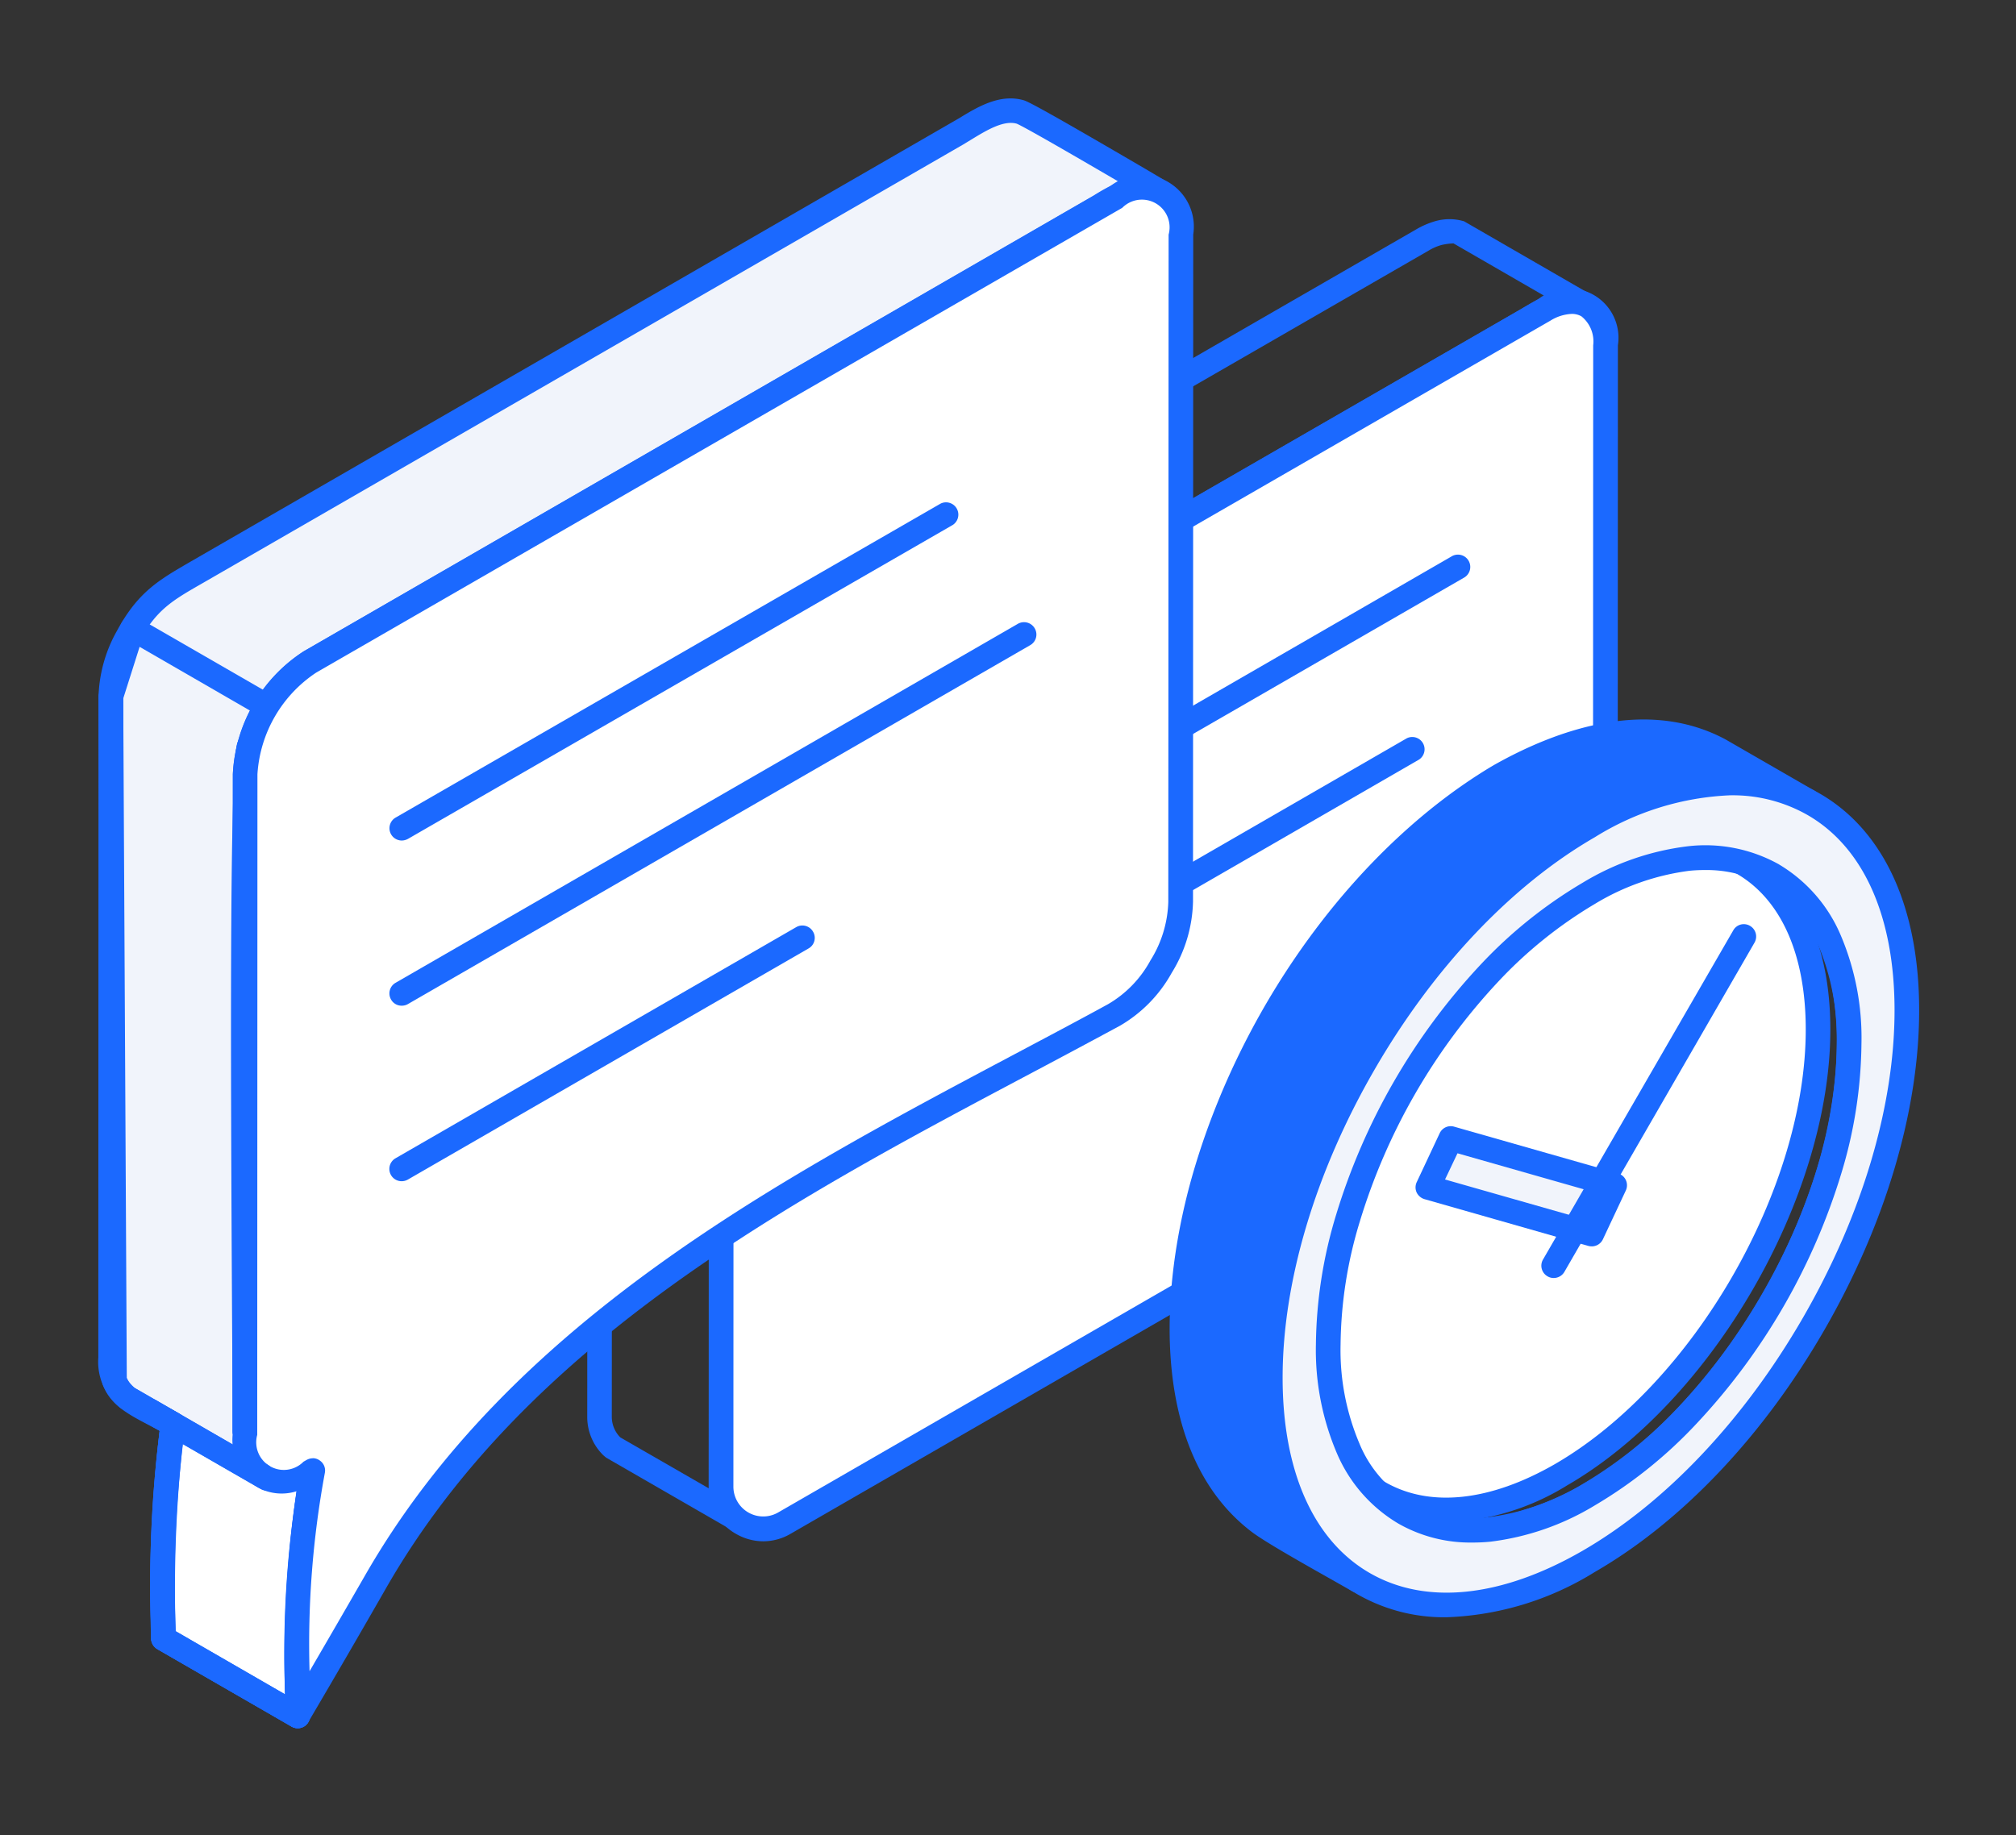 <svg xmlns="http://www.w3.org/2000/svg" width="123" height="112" viewBox="0 0 123 112">
  <rect x="0" y="0" width="123" height="112" fill="#333333" stroke="none"/>
  <g id="Group_3279" data-name="Group 3279" transform="translate(239 -1270)">
    <rect id="Rectangle_685" data-name="Rectangle 685" width="123" height="112" transform="translate(-239 1270)" fill="none"/>
    <g id="Group_3278" data-name="Group 3278" transform="translate(-1544.265 368.691)">
      <g id="Group_2082" data-name="Group 2082" transform="translate(1311.265 907.309)">
        <path id="Path_14873" data-name="Path 14873" d="M1418.161,922.149a3.932,3.932,0,0,0-.722.1,3.139,3.139,0,0,0-.766.332l-45.439,26.2a16.859,16.859,0,0,0-1.526.926,7.59,7.59,0,0,0-2.867,5.506l-.019,38.516a1.782,1.782,0,0,0,.518,1.283l5.4,3.11v-.109l.013-37.584h.753l-.753-.159a8.028,8.028,0,0,1,.5-3.36,8.962,8.962,0,0,1,3.608-4.547l45.383-26.178c.447-.268,1.034-.613,1.481-.83l-5.562-3.212Zm-43.875,78.489a.707.707,0,0,1-.37-.1l-7.421-4.279a2.278,2.278,0,0,1-.2-.166,3.263,3.263,0,0,1-.971-2.356l.013-38.523a9.083,9.083,0,0,1,3.474-6.693,15.616,15.616,0,0,1,1.692-1.042l.4-.23,45.031-25.974a5.106,5.106,0,0,1,1.1-.473,3.133,3.133,0,0,1,1.788,0l7.5,4.33a.749.749,0,0,1-.549,1.379,1.829,1.829,0,0,0-1.207.115c-.351.147-1.111.588-1.565.856l-.364.211-45.024,25.974a7.48,7.48,0,0,0-2.957,3.767,6.582,6.582,0,0,0-.4,2.843v.159l-.012,37.578a1.738,1.738,0,0,0,.568,1.335.751.751,0,0,1-.524,1.29Z" transform="translate(-1335.495 -913.297)" fill="#1b69ff" fill-rule="evenodd"/>
        <path id="Path_14874" data-name="Path 14874" d="M1412.841,987.7c8.966-4.649,12.466-.606,18.176,2.593.051-4.719.167-9.113-.862-13.15l.179-.1a8.28,8.28,0,0,0,3.743-6.476c0-9.266.006-28.834.013-38.1,0-2.376-1.68-3.346-3.73-2.158q-23.25,13.4-46.487,26.81a8.288,8.288,0,0,0-3.736,6.47v.945l-.013,37.578a2.577,2.577,0,0,0,3.864,2.236Z" transform="translate(-1342.131 -917.389)" fill="#fff" fill-rule="evenodd"/>
        <path id="Path_14875" data-name="Path 14875" d="M1431.4,929.928a2.669,2.669,0,0,0-1.283.408l-46.481,26.8a7.558,7.558,0,0,0-3.36,5.824l-.012,38.523a1.82,1.82,0,0,0,2.733,1.584l28.854-16.643c.006-.006.019-.006.025-.013,7.965-4.132,11.879-1.7,16.4,1.105.453.28.914.568,1.386.856.052-4.165.063-8.1-.85-11.668a.762.762,0,0,1,.352-.838l.179-.1a7.549,7.549,0,0,0,3.366-5.824l.013-38.1a1.965,1.965,0,0,0-.722-1.769,1.206,1.206,0,0,0-.6-.147Zm-49.316,74.9a3.332,3.332,0,0,1-1.661-.453,3.256,3.256,0,0,1-1.667-2.887l.013-38.523a8.985,8.985,0,0,1,4.119-7.121l46.481-26.81a3.011,3.011,0,0,1,4.86,2.81l-.013,38.1a9.044,9.044,0,0,1-3.813,6.936c.856,3.736.812,7.74.76,11.968l-.013.836a.749.749,0,0,1-1.117.645c-.894-.5-1.737-1.021-2.549-1.533-4.3-2.669-7.7-4.782-14.9-1.06l-28.835,16.637A3.306,3.306,0,0,1,1382.085,1004.828Z" transform="translate(-1341.518 -916.772)" fill="#1b69ff" fill-rule="evenodd"/>
        <path id="Path_14876" data-name="Path 14876" d="M1320.825,949.166a8.766,8.766,0,0,1,3.959-6.853l47.65-27.487c1.309-.754,2.7-1.858,4.2-1.226-1.06-.608-8-4.694-8.488-4.842-1.36-.389-2.778.7-3.9,1.341l-46.11,26.6c-2.089,1.207-3.225,1.782-4.464,4.075a7.933,7.933,0,0,0-1.028,3.66l-.019,40.324a2.955,2.955,0,0,0,1.028,2.471l2.778,1.6a75.82,75.82,0,0,0-.581,13.073l8.194,4.726c-.064-5.524-.141-9.445.919-14.97l-4.145-2.388Z" transform="translate(-1311.872 -907.922)" fill="#f1f4fb" fill-rule="evenodd"/>
        <path id="Path_14877" data-name="Path 14877" d="M1315.984,1000.852l6.681,3.857a63.635,63.635,0,0,1,.849-13.277l-3.678-2.127a.743.743,0,0,1-.377-.645l.013-40.107v-.006a9.507,9.507,0,0,1,4.323-7.492L1372,913.236a11.676,11.676,0,0,1,1.533-.83c-2.184-1.277-5.786-3.372-6.24-3.55-.792-.224-1.833.4-2.746.958l-.537.326-46.379,26.753c-1.884,1.079-2.829,1.622-3.915,3.627a7.263,7.263,0,0,0-.933,3.307l-.018,40.318c.006.408.083,1.443.69,1.846l2.74,1.577a.764.764,0,0,1,.371.773,71.5,71.5,0,0,0-.582,12.4v.115Zm7.447,5.92a.8.8,0,0,1-.377-.1l-8.194-4.726a.772.772,0,0,1-.377-.645v-.543a75.431,75.431,0,0,1,.523-12.141l-2.337-1.347a3.579,3.579,0,0,1-1.405-3.117l.012-40.33a8.675,8.675,0,0,1,1.124-4.017c1.284-2.376,2.555-3.1,4.478-4.215l46.889-27.059c1.111-.677,2.5-1.533,3.972-1.1.319.1,1.622.8,7.549,4.266l1.1.652a.751.751,0,0,1,.3.983.761.761,0,0,1-.97.351c-.92-.389-1.9.211-2.938.844l-.582.351-47.649,27.481a7.99,7.99,0,0,0-3.583,6.208l-.013,39.66,3.768,2.178a.748.748,0,0,1,.357.792,64.191,64.191,0,0,0-.907,14.293l.007.53a.744.744,0,0,1-.377.651A.719.719,0,0,1,1323.431,1006.772Z" transform="translate(-1311.265 -907.309)" fill="#1b69ff" fill-rule="evenodd"/>
        <path id="Path_14878" data-name="Path 14878" d="M1326.924,1056.133h0l-2.823.466-7.095-4.094,1.385.8-.013.121a80.527,80.527,0,0,0-.568,12.946L1326,1071.1a73.563,73.563,0,0,1,.824-14.459Z" transform="translate(-1313.839 -972.394)" fill="#fff" fill-rule="evenodd"/>
        <path id="Path_14879" data-name="Path 14879" d="M1317.947,1065.326l6.681,3.857a71.079,71.079,0,0,1,.753-12.747l-1.769.294a.691.691,0,0,1-.5-.1l-4.74-2.727a83.029,83.029,0,0,0-.428,11.42Zm7.447,5.92a.8.8,0,0,1-.377-.1l-8.194-4.732a.76.76,0,0,1-.377-.638,83.186,83.186,0,0,1,.523-12.684l-.951-.549a.75.75,0,1,1,.753-1.3l1.386.8c.013.007.019.007.025.013l5.448,3.148,2.561-.421a.732.732,0,0,1,.658.217.745.745,0,0,1,.2.664l-.1.51a72.37,72.37,0,0,0-.805,14.312.763.763,0,0,1-.377.658A.779.779,0,0,1,1325.394,1071.245Z" transform="translate(-1313.228 -971.783)" fill="#1b69ff" fill-rule="evenodd"/>
        <path id="Path_14880" data-name="Path 14880" d="M1320.969,1014.338h0Zm-4.975,12.192,6.681,3.857a63.371,63.371,0,0,1,.849-13.277l-3.678-2.127a.743.743,0,0,1-.377-.645c0-1-.013-3-.026-5.588-.127-20.7-.127-34.825.307-36.422l.843-1.941-6.8-3.927-1,3.154.218,41.474c.307.626,1.054,1.016,2.063,1.546.364.192.741.39,1.13.613a.754.754,0,0,1,.371.766,70.785,70.785,0,0,0-.588,12.262l.006.256Zm7.447,5.92a.8.8,0,0,1-.377-.1l-8.194-4.726a.772.772,0,0,1-.377-.645v-.684a74.681,74.681,0,0,1,.524-11.993c-.223-.121-.434-.23-.638-.339-1.259-.658-2.344-1.226-2.817-2.44a.763.763,0,0,1-.051-.268l-.224-41.749a.7.7,0,0,1,.039-.23l1.315-4.157a.745.745,0,0,1,.447-.473.727.727,0,0,1,.638.052l8.194,4.726a.75.75,0,0,1,.319.952l-1.079,2.452c-.428,1.622-.281,25.648-.217,35.911.007,2.267.019,4.074.025,5.16l3.769,2.178a.748.748,0,0,1,.357.792,63.767,63.767,0,0,0-.907,14.184l.007.639a.762.762,0,0,1-.377.658A.778.778,0,0,1,1323.441,1032.449Z" transform="translate(-1311.275 -932.987)" fill="#1b69ff" fill-rule="evenodd"/>
        <path id="Path_14881" data-name="Path 14881" d="M1430.651,968.963a.749.749,0,0,1-.376-1.4l16.714-9.65a.752.752,0,1,1,.753,1.3l-16.713,9.644A.747.747,0,0,1,1430.651,968.963Z" transform="translate(-1364.444 -929.948)" fill="#1b69ff" fill-rule="evenodd"/>
        <path id="Path_14882" data-name="Path 14882" d="M1430.641,987.5a.754.754,0,0,1-.377-1.405l14.005-8.085a.751.751,0,0,1,.747,1.3l-14,8.086A.747.747,0,0,1,1430.641,987.5Z" transform="translate(-1364.439 -938.957)" fill="#1b69ff" fill-rule="evenodd"/>
        <path id="Path_14883" data-name="Path 14883" d="M1384.564,960.788c.007-9.937.013-30.776.02-40.713,0-2.517-1.782-3.545-3.953-2.286q-24.6,14.178-49.189,28.368a8.793,8.793,0,0,0-3.959,6.853l-.013,40.318c0,2.516,1.776,3.544,3.953,2.286l.191-.109c-1.092,5.517-.971,10.027-.919,14.969q2.376-4.071,4.732-8.155C1345.4,984.9,1365,976.141,1380.5,967.7a7.649,7.649,0,0,0,2.867-2.951A7.794,7.794,0,0,0,1384.564,960.788Z" transform="translate(-1318.528 -911.766)" fill="#fff" fill-rule="evenodd"/>
        <path id="Path_14884" data-name="Path 14884" d="M1331.007,994.139a.724.724,0,0,1,.434.147.736.736,0,0,1,.3.753,57.327,57.327,0,0,0-.932,12.1q1.686-2.893,3.359-5.8c8.89-15.532,25.252-24.211,39.685-31.868,1.935-1.029,3.838-2.031,5.677-3.04a6.878,6.878,0,0,0,2.58-2.663,7.1,7.1,0,0,0,1.092-3.583h0l.019-40.713a1.689,1.689,0,0,0-2.829-1.635L1331.212,946.2a8.042,8.042,0,0,0-3.583,6.2l-.013,40.318a1.685,1.685,0,0,0,2.823,1.635l.192-.109a.8.8,0,0,1,.376-.1Zm-.919,16.477a1.041,1.041,0,0,1-.192-.025.752.752,0,0,1-.555-.722l-.013-.83a70.077,70.077,0,0,1,.683-12.882,3.022,3.022,0,0,1-2.363-.236,3.472,3.472,0,0,1-1.533-3.206l.013-40.318a9.437,9.437,0,0,1,4.33-7.5l49.188-28.369a3.146,3.146,0,0,1,5.077,2.938l-.013,40.713a8.6,8.6,0,0,1-1.3,4.343,8.464,8.464,0,0,1-3.155,3.225q-2.778,1.5-5.7,3.047c-14.248,7.561-30.406,16.132-39.085,31.287q-2.347,4.1-4.739,8.162A.742.742,0,0,1,1330.087,1010.616Z" transform="translate(-1317.922 -911.154)" fill="#1b69ff" fill-rule="evenodd"/>
        <path id="Path_14885" data-name="Path 14885" d="M1344.21,972.614a.75.75,0,0,1-.376-1.4l33.247-19.159a.751.751,0,0,1,.747,1.3l-33.241,19.159A.805.805,0,0,1,1344.21,972.614Z" transform="translate(-1325.696 -927.322)" fill="#1b69ff" fill-rule="evenodd"/>
        <path id="Path_14886" data-name="Path 14886" d="M1344.2,988.651a.732.732,0,0,1-.645-.37.747.747,0,0,1,.275-1.028l37.967-21.906a.754.754,0,0,1,1.028.28.745.745,0,0,1-.275,1.022l-37.973,21.906A.738.738,0,0,1,1344.2,988.651Z" transform="translate(-1325.693 -933.28)" fill="#1b69ff" fill-rule="evenodd"/>
        <path id="Path_14887" data-name="Path 14887" d="M1344.19,1014.4a.75.75,0,0,1-.37-1.4l24.453-14.108a.75.75,0,0,1,1.022.281.739.739,0,0,1-.275,1.022l-24.453,14.108A.767.767,0,0,1,1344.19,1014.4Z" transform="translate(-1325.689 -948.317)" fill="#1b69ff" fill-rule="evenodd"/>
        <path id="Path_14888" data-name="Path 14888" d="M1322.248,1056.014a.745.745,0,0,1-.377-.1l-7.926-4.573a.754.754,0,0,1-.274-1.028.74.74,0,0,1,1.021-.274l7.932,4.579a.749.749,0,0,1-.376,1.4Z" transform="translate(-1312.299 -971.241)" fill="#1b69ff" fill-rule="evenodd"/>
      </g>
      <g id="Group_2083" data-name="Group 2083" transform="translate(1376.628 945.213)">
        <path id="Path_14889" data-name="Path 14889" d="M1451.077,1028.352a8.642,8.642,0,0,0,6.935.46c8.207-2.471,15.143-12.159,17.749-20.449,1.9-6.06,2.337-14.274-2.715-17.486l-1.386-.8a12.792,12.792,0,0,1,1.029,2.772c2.229,8.934-2.893,20.021-8.6,26.542-3.627,4.145-8.979,8.1-14.114,8.321l1.105.639Zm3.774,2.465a9.076,9.076,0,0,1-4.515-1.155.007.007,0,0,0-.007-.007l-5.4-3.117a.751.751,0,0,1,.748-1.3c5.978,3.359,13.673-2.715,17.275-6.834,5.633-6.438,10.282-17.153,8.276-25.187a8.579,8.579,0,0,0-3.831-5.6.752.752,0,0,1,.76-1.3l5.664,3.283c5.8,3.678,5.435,12.645,3.366,19.217-2.728,8.666-10.04,18.814-18.745,21.439A12.47,12.47,0,0,1,1454.852,1030.817Z" transform="translate(-1436.379 -980.583)" fill="#1b69ff" fill-rule="evenodd"/>
        <path id="Path_14890" data-name="Path 14890" d="M1460.24,992.136c-8.667,5.007-15.7,17.173-15.7,27.18s7.032,14.057,15.7,9.056,15.685-17.174,15.685-27.175S1468.9,987.135,1460.24,992.136Z" transform="translate(-1436.37 -982.276)" fill="#fff" fill-rule="evenodd"/>
        <path id="Path_14891" data-name="Path 14891" d="M1459.633,991.523h0Zm7-1.393a13.512,13.512,0,0,0-6.629,2.044h0c-8.443,4.879-15.315,16.777-15.315,26.529,0,4.554,1.5,7.932,4.222,9.5s6.393,1.181,10.346-1.092c8.443-4.879,15.315-16.777,15.315-26.53,0-4.56-1.5-7.939-4.221-9.509a7.346,7.346,0,0,0-3.717-.945Zm-14.012,40.529a8.747,8.747,0,0,1-4.457-1.15c-3.212-1.852-4.975-5.69-4.975-10.806,0-10.23,7.211-22.71,16.069-27.826h0c4.426-2.561,8.635-2.95,11.84-1.1s4.975,5.691,4.975,10.806c0,10.231-7.21,22.71-16.069,27.826A14.987,14.987,0,0,1,1452.62,1030.659Z" transform="translate(-1435.763 -981.663)" fill="#1b69ff" fill-rule="evenodd"/>
        <path id="Path_14892" data-name="Path 14892" d="M1441.236,1029.3a.745.745,0,0,1-.377-.1l-1.214-.69c-1.724-.97-4.081-2.305-4.879-2.906-6.144-4.643-5.824-14.6-3.474-22.366,3.1-10.263,10.084-19.632,18.227-24.453a.023.023,0,0,1,.013-.006c3.787-2.134,9.311-4.132,14.12-1.552l5.416,3.123a.754.754,0,0,1-.708,1.329c-7.083-3.532-15.928,2.593-21.338,8.909-6.214,7.267-12,19.67-10.013,29.735.689,3.5,2.209,5.99,4.642,7.6a.752.752,0,0,1-.415,1.38Z" transform="translate(-1429.731 -976.006)" fill="#1b69ff" fill-rule="evenodd"/>
        <path id="Path_14893" data-name="Path 14893" d="M1471.528,988.66a8.532,8.532,0,0,0-5.16-1.009,15.422,15.422,0,0,0-6.08,2.126,27.4,27.4,0,0,0-6.08,4.892,38.178,38.178,0,0,0-8.6,14.913,27.232,27.232,0,0,0-1.207,7.714,15.3,15.3,0,0,0,1.207,6.33,8.092,8.092,0,0,0,8.6,4.969,15.271,15.271,0,0,0,6.08-2.12,27.462,27.462,0,0,0,6.08-4.9,37.977,37.977,0,0,0,8.609-14.913,27.429,27.429,0,0,0,1.207-7.714,15.379,15.379,0,0,0-1.207-6.323,8.511,8.511,0,0,0-3.448-3.966Zm-24.971,11.541c3.512-6.093,8.372-11.406,13.73-14.5s10.218-3.385,13.731-1.36,5.691,6.38,5.691,12.568-2.178,13.054-5.691,19.141-8.366,11.4-13.731,14.5-10.218,3.385-13.73,1.354-5.685-6.374-5.685-12.568,2.172-13.054,5.685-19.134Z" transform="translate(-1434.725 -979.165)" fill="#f1f4fb" fill-rule="evenodd"/>
        <path id="Path_14894" data-name="Path 14894" d="M1466.777,987.735c-.306,0-.625.013-.945.045a14.739,14.739,0,0,0-5.779,2.025,26.728,26.728,0,0,0-5.914,4.764,37.261,37.261,0,0,0-8.423,14.612,26.411,26.411,0,0,0-1.175,7.5,14.591,14.591,0,0,0,1.136,6.016,7.35,7.35,0,0,0,7.849,4.534,14.589,14.589,0,0,0,5.78-2.024,26.462,26.462,0,0,0,5.907-4.764,37.261,37.261,0,0,0,8.43-14.612,26.349,26.349,0,0,0,1.175-7.5,14.594,14.594,0,0,0-1.136-6.016,7.755,7.755,0,0,0-3.142-3.621h0a7.408,7.408,0,0,0-3.762-.958Zm-14.209,41.039a8.851,8.851,0,0,1-4.5-1.156,9.139,9.139,0,0,1-3.755-4.3,16.03,16.03,0,0,1-1.277-6.636,28.038,28.038,0,0,1,1.238-7.925,38.894,38.894,0,0,1,8.782-15.219,28.078,28.078,0,0,1,6.252-5.026,16.108,16.108,0,0,1,6.374-2.222,9.218,9.218,0,0,1,5.607,1.1.006.006,0,0,0,.006.006,9.2,9.2,0,0,1,3.755,4.305,15.989,15.989,0,0,1,1.271,6.629,27.981,27.981,0,0,1-1.233,7.932,38.826,38.826,0,0,1-8.788,15.212,27.86,27.86,0,0,1-6.246,5.033,16.022,16.022,0,0,1-6.381,2.216,10.821,10.821,0,0,1-1.1.051Zm-6.623-29.192h0Zm22.4-16.407a9.212,9.212,0,0,1,4.682,1.2c3.43,1.973,5.313,6.208,5.313,11.917,0,5.863-1.986,12.524-5.589,18.763s-8.378,11.292-13.449,14.223c-4.95,2.854-9.555,3.334-12.984,1.354s-5.313-6.208-5.313-11.917c0-5.863,1.986-12.524,5.588-18.764h0c3.6-6.24,8.379-11.285,13.457-14.216a16.917,16.917,0,0,1,8.3-2.562ZM1451,1033.334a10.662,10.662,0,0,1-5.429-1.4c-3.909-2.254-6.067-6.949-6.067-13.22,0-6.119,2.056-13.048,5.786-19.511h0c3.736-6.47,8.711-11.713,14.012-14.772,5.423-3.136,10.569-3.615,14.478-1.361s6.061,6.955,6.061,13.22c0,6.118-2.056,13.048-5.786,19.517s-8.7,11.707-14.005,14.766A18.319,18.319,0,0,1,1451,1033.334Z" transform="translate(-1434.113 -978.546)" fill="#1b69ff" fill-rule="evenodd"/>
        <path id="Path_14895" data-name="Path 14895" d="M1469.676,1025.2l-1.4,2.983-10-2.854,1.405-2.983Z" transform="translate(-1442.523 -996.78)" fill="#f1f4fb" fill-rule="evenodd"/>
        <path id="Path_14896" data-name="Path 14896" d="M1458.715,1024.243l8.538,2.434.754-1.6-8.532-2.433-.76,1.6Zm8.947,4.081a.773.773,0,0,1-.2-.026l-10-2.855a.78.78,0,0,1-.479-.408.752.752,0,0,1,.006-.632l1.4-2.983a.742.742,0,0,1,.882-.4l10.008,2.854a.753.753,0,0,1,.466,1.042l-1.4,2.982A.752.752,0,0,1,1467.662,1028.325Z" transform="translate(-1441.914 -996.17)" fill="#1b69ff" fill-rule="evenodd"/>
        <path id="Path_14897" data-name="Path 14897" d="M1471.585,1020.237a.707.707,0,0,1-.371-.1.746.746,0,0,1-.281-1.022l11.61-20.092a.737.737,0,0,1,1.022-.274.75.75,0,0,1,.275,1.021l-11.6,20.092A.749.749,0,0,1,1471.585,1020.237Z" transform="translate(-1448.156 -986.153)" fill="#1b69ff" fill-rule="evenodd"/>
      </g>
    </g>
  </g>
</svg>
